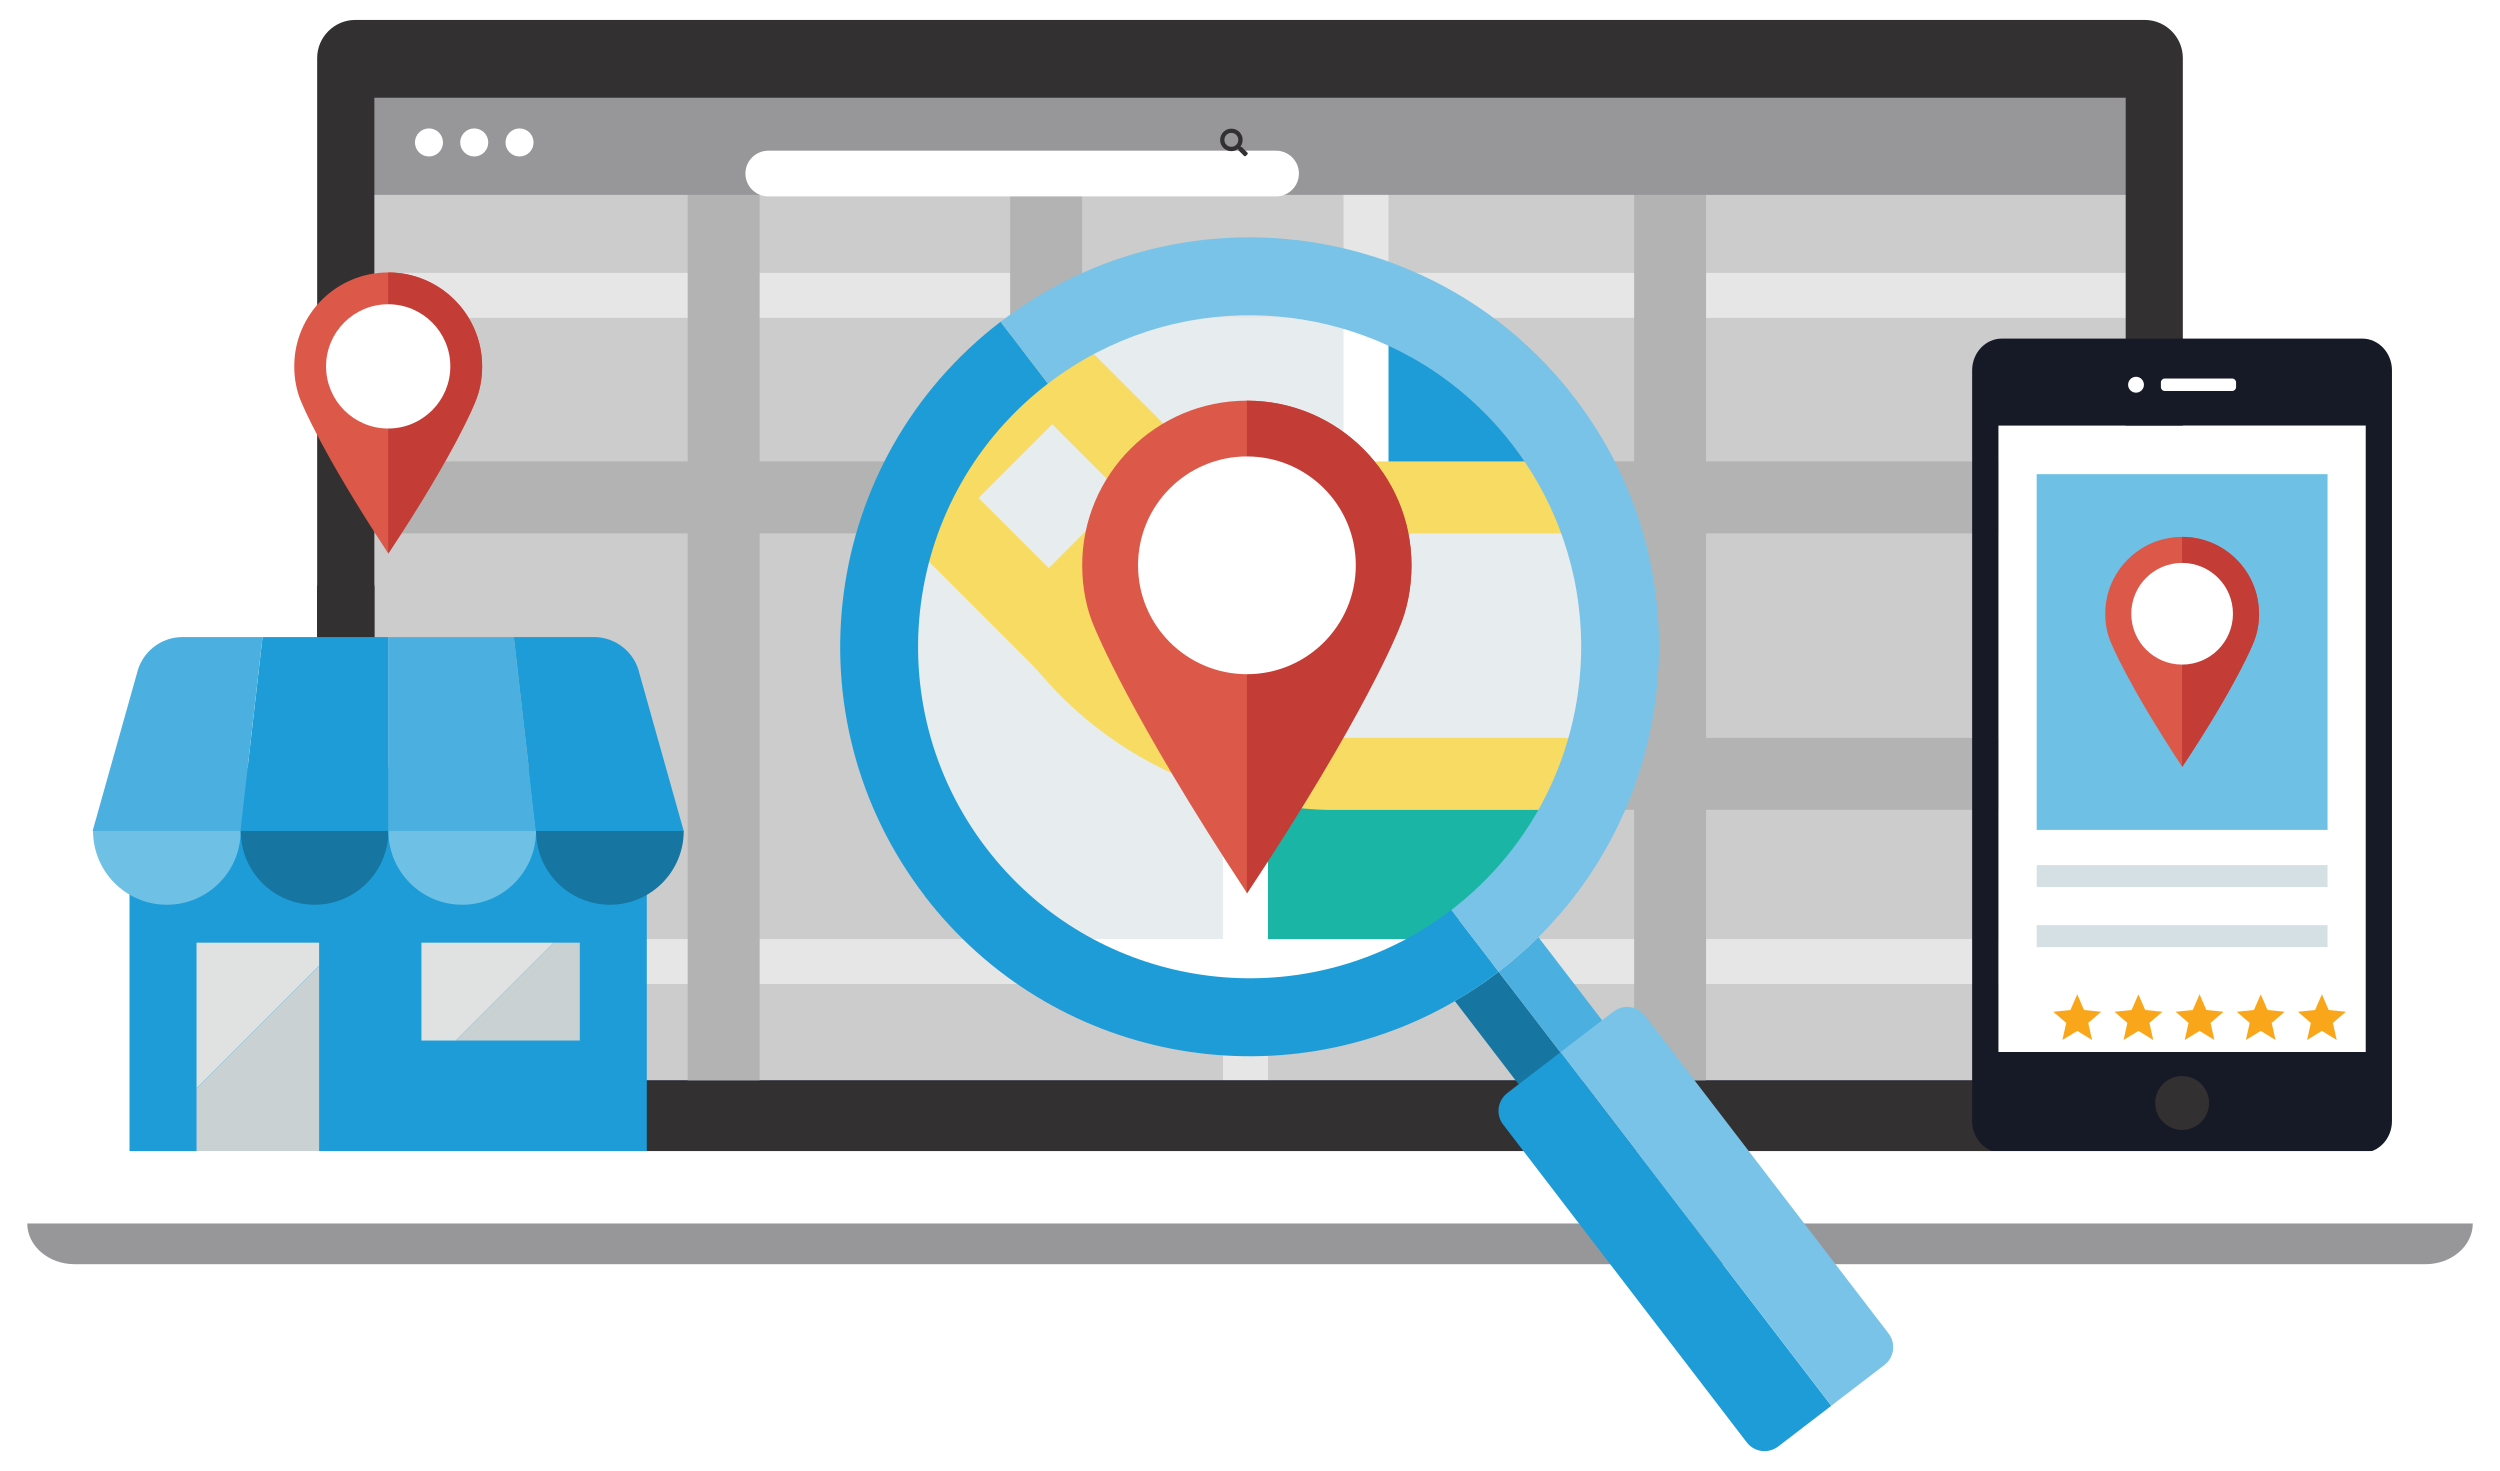 <?xml version="1.0" encoding="UTF-8"?> <svg xmlns="http://www.w3.org/2000/svg" xmlns:xlink="http://www.w3.org/1999/xlink" id="Layer_1" viewBox="0 0 385.05 226.56"><defs><style>.cls-1{fill:#faa61a;}.cls-2{fill:#f8db62;}.cls-3{fill:#f8f9fa;}.cls-4{fill:#e6e6e6;}.cls-5{fill:#e7ecee;}.cls-6,.cls-7{fill:#fff;}.cls-8{fill:#f0f1f1;}.cls-9{fill:#97979a;}.cls-10{fill:#b3b3b3;}.cls-11{fill:#c33c35;}.cls-12{fill:#323031;}.cls-13{fill:#ccc;}.cls-14{fill:#c9d1d3;}.cls-15{fill:#dc5949;}.cls-16{fill:#e0e2e2;}.cls-17{fill:#d5e0e5;}.cls-18{fill:#161926;}.cls-19{fill:#1676a1;}.cls-20{fill:#1e9cd7;}.cls-21{fill:#1bb5a6;}.cls-22{fill:#556a78;}.cls-23,.cls-24{fill:#6fc0e5;}.cls-25{fill:#4bb0df;}.cls-26{fill:#7babf7;}.cls-27{fill:#78c3e7;}.cls-28{filter:url(#drop-shadow-2);}.cls-7{filter:url(#drop-shadow-1);}.cls-24,.cls-29{fill-rule:evenodd;}.cls-29{fill:#1675a1;}</style><filter id="drop-shadow-1" filterUnits="userSpaceOnUse"><feOffset dx="3.35" dy="4.79"></feOffset><feGaussianBlur result="blur" stdDeviation="4.79"></feGaussianBlur><feFlood flood-color="#00104c" flood-opacity=".25"></feFlood><feComposite in2="blur" operator="in"></feComposite><feComposite in="SourceGraphic"></feComposite></filter><filter id="drop-shadow-2" filterUnits="userSpaceOnUse"><feOffset dx="2.69" dy="3.84"></feOffset><feGaussianBlur result="blur-2" stdDeviation="3.84"></feGaussianBlur><feFlood flood-color="#00104c" flood-opacity=".25"></feFlood><feComposite in2="blur-2" operator="in"></feComposite><feComposite in="SourceGraphic"></feComposite></filter></defs><path class="cls-3" d="m194.17,9.07c0,.89-.72,1.6-1.6,1.6s-1.61-.72-1.61-1.6.72-1.61,1.61-1.61,1.6.72,1.6,1.61"></path><path class="cls-3" d="m192.57,7.46c-.89,0-1.61.72-1.61,1.61s.72,1.6,1.61,1.6,1.6-.72,1.6-1.6-.72-1.61-1.6-1.61"></path><rect class="cls-22" x="57.7" y="15.05" width="269.74" height="151.46"></rect><rect class="cls-8" x="54.84" y="6.76" width="275.45" height="164.73"></rect><path class="cls-13" d="m327.78,169.48H58.93c-2.33,0-4.33-1.66-4.33-3.6V29.39c0-1.94,2-3.6,4.33-3.6h268.85c2.33,0,4.33,1.66,4.33,3.6v136.49c0,2.08-2,3.6-4.33,3.6Z"></path><rect class="cls-13" x="52.26" y="74.53" width="61.56" height="73.16"></rect><circle class="cls-5" cx="192.57" cy="100.55" r="57.2"></circle><path class="cls-20" d="m242.9,71.19c-3.48-12.67-15.04-19.82-26.59-24.29-1.22-.47-2.34.39-2.57,1.57-.07.34-.13.68-.19,1.02-.99-.18-2.12.31-2.26,1.59-.49,4.32-.99,8.63-1.48,12.95-.12,1.08-.25,2.16-.37,3.24-.12,1.01-.3,2.13.4,2.99.63.77,1.62.92,2.55,1.07,1.07.18,2.14.35,3.21.5,8.52,1.24,17.11,1.72,25.71,1.53.95-.02,1.85-1.26,1.6-2.17Zm-4.56-1.77c.03.07.06.13.08.2-.07,0-.14,0-.21,0,.05-.06.09-.13.13-.2Z"></path><rect class="cls-13" x="256.95" y="45.29" width="72.75" height="32.84"></rect><path class="cls-21" d="m224.27,142.1c5.63-4,10.71-8.89,14.82-14.44,3.06-4.13,5.8-8.78,7.21-13.78h-53.93v32.15h25.33c2.29-1.13,4.48-2.45,6.56-3.92Z"></path><path class="cls-13" d="m251.18,113.88c-.7,2.82-1.74,5.51-3.03,8.15-3.26,6.64-8.06,12.57-13.43,17.63-2.41,2.28-5,4.43-7.75,6.36h29.01v-32.15h-4.81Z"></path><path class="cls-6" d="m206.93,47.93v24.11h6.93v-21.45c-2.3-.91-4.62-1.76-6.93-2.66Z"></path><path class="cls-4" d="m213.86,45.58v-22.88h-6.93v20.19c2.29.94,4.61,1.8,6.93,2.69Z"></path><path class="cls-6" d="m195.29,155.79v-35.26h-6.93v34.47c2.3.33,4.61.6,6.93.79Z"></path><path class="cls-4" d="m188.37,159.79v6.6h6.93v-5.83c-2.32-.18-4.62-.45-6.93-.78Z"></path><path class="cls-2" d="m240.52,71.06h-95.05c-1.07,3.72-2.13,7.44-3.4,11.09h105.4c-1.76-3.98-4.24-7.7-6.94-11.09Z"></path><path class="cls-10" d="m140.52,71.06H52.26v11.09h84.75c1.34-3.64,2.43-7.36,3.51-11.09Z"></path><path class="cls-10" d="m246.48,71.06c2.47,3.45,4.63,7.17,6.14,11.09h80.17v-11.09h-86.31Z"></path><path class="cls-10" d="m250.07,113.65c-1.35,3.87-2.92,7.63-5.05,11.08h84.69v-11.08h-79.63Z"></path><path class="cls-2" d="m245.02,113.65h-39.19c-.06,0-.16,0-.31,0h-.08c-1.52.02-6.79.02-13.46-1.92-6.64-1.93-14.67-5.77-21.79-13.42-.76-.82-1.52-1.69-2.26-2.6-1.26-1.55-2.48-3.24-3.66-5.07-1.1-1.73-2.16-3.58-3.15-5.58-.33-.66-.66-1.34-.97-2.04-.59-1.29-1.16-2.62-1.69-4.02l-3.1,1.2-6.24,2.42-1.05.41c2.3,5.93,5.04,11.02,8.05,15.39,7.79,11.32,17.44,17.79,26.2,21.48,2.09.88,4.12,1.6,6.07,2.19,1.24.38,2.44.7,3.6.98.14.03.28.06.41.1,1.01.24,1.98.44,2.91.61,1.31.24,2.53.42,3.66.56h.08c2.78.35,4.95.41,6.24.41h34.04c2.55-3.31,4.28-7.16,5.71-11.08Z"></path><rect class="cls-5" x="146.8" y="59.8" width="28.27" height="27.57" transform="translate(-4.9 135.35) rotate(-45)"></rect><path class="cls-2" d="m187.86,73.93l-4.54-4.54-6.46-6.47-14.91-14.91-.28.28-22.39,22.39c.15.32.23.68.19,1.07-.33,3.29-.71,6.57-1.33,9.82l23.39,23.39,7.26-7.26.68-.68,6.83-6.84,5.18-5.18,8.73-8.73-2.36-2.36Zm-21.58,8.83l-4.3,4.3-.45.45-10.81-10.81,11.36-11.36,10.81,10.81-6.61,6.61Z"></path><polygon id="bottom_screen" class="cls-18" points="327.39 90.18 327.39 166.39 57.66 166.39 57.66 90.18 48.85 90.18 48.85 177.41 336.2 177.41 336.2 90.18 327.39 90.18"></polygon><path class="cls-4" d="m154.58,144.64H52.26v6.93h110.46c-3.04-1.92-5.8-4.25-8.14-6.93Z"></path><path class="cls-6" d="m190.29,144.69s0-.04,0-.06h-28.93c3.66,3.14,8,5.52,12.62,6.93h16.31v-6.87Z"></path><path class="cls-6" d="m194.67,144.64c.01.1.02.2.02.31v6.62h22.23c3.72-1.73,7.04-4.07,9.91-6.93h-32.16Z"></path><path class="cls-4" d="m233.18,144.64c-2.09,2.6-4.46,4.93-7.08,6.93h103.6v-6.93h-96.52Z"></path><rect class="cls-4" x="52.26" y="42.03" width="277.44" height="6.93"></rect><rect class="cls-10" x="105.92" y="22.7" width="11.08" height="143.69"></rect><rect class="cls-10" x="251.69" y="22.7" width="11.08" height="143.69"></rect><rect class="cls-10" x="155.58" y="22.7" width="11.09" height="31.15"></rect><rect class="cls-9" x="56.6" y="13.87" width="271.92" height="16.14"></rect><circle class="cls-6" cx="73.04" cy="21.94" r="2.16"></circle><circle class="cls-6" cx="66.07" cy="21.94" r="2.16"></circle><circle class="cls-6" cx="80.02" cy="21.94" r="2.16"></circle><path class="cls-7" d="m114.98,18.42c-1.94,0-3.52,1.58-3.52,3.52s1.58,3.52,3.52,3.52h78.21c1.94,0,3.52-1.58,3.52-3.52s-1.58-3.52-3.52-3.52h-78.21Z"></path><path class="cls-12" d="m192.12,23.5s.06.09.06.14-.02.1-.06.14l-.23.23s-.09.06-.14.06-.1-.02-.14-.06l-.83-.83s-.06-.09-.06-.14v-.13c-.31.24-.67.37-1.06.37-.32,0-.61-.08-.87-.23s-.47-.36-.63-.63-.23-.55-.23-.87.08-.61.23-.87.36-.47.63-.63.55-.23.87-.23.61.08.87.23.47.36.63.63.23.55.23.87c0,.4-.12.75-.37,1.06h.13c.06,0,.1.02.14.06l.83.83Zm-2.47-.89c.19,0,.37-.05.54-.14s.29-.22.39-.39.14-.34.14-.54-.05-.37-.14-.54-.22-.29-.39-.39-.34-.14-.54-.14-.37.05-.54.14-.29.22-.39.39-.14.34-.14.54.05.37.14.54.22.29.39.39.34.14.54.14Z"></path><path class="cls-12" d="m327.39,166.52H57.66V15.05h269.74v151.46Zm2.93-163.45H54.72c-3.23,0-5.87,2.64-5.87,5.87v168.59h287.35V8.94c0-3.23-2.64-5.87-5.87-5.87"></path><rect class="cls-6" x="307.8" y="65.54" width="56.58" height="96.49"></rect><path class="cls-18" d="m364.37,162.03h-56.58v-96.49h56.58v96.49Zm-.53-109.88h-55.52c-2.51,0-4.57,2.19-4.57,4.88v115.65c0,2.68,2.06,4.88,4.57,4.88h55.52c2.51,0,4.57-2.19,4.57-4.88V57.03c0-2.68-2.06-4.88-4.57-4.88"></path><path class="cls-12" d="m340.24,169.88c0,2.29-1.86,4.15-4.15,4.15s-4.15-1.86-4.15-4.15,1.86-4.15,4.15-4.15,4.15,1.86,4.15,4.15"></path><path class="cls-6" d="m328.99,58.03c-.67,0-1.22.55-1.22,1.23s.55,1.22,1.22,1.22,1.22-.55,1.22-1.22-.54-1.23-1.22-1.23"></path><path class="cls-6" d="m343.8,58.3h-10.38c-.33,0-.6.27-.6.6v.72c0,.33.27.6.6.6h10.38c.33,0,.6-.27.6-.6v-.72c0-.33-.27-.6-.6-.6"></path><rect class="cls-23" x="313.69" y="73.03" width="44.8" height="54.79"></rect><rect class="cls-17" x="313.69" y="133.24" width="44.8" height="3.38"></rect><rect class="cls-17" x="313.69" y="142.49" width="44.8" height="3.38"></rect><path class="cls-15" d="m347.93,94.53c0-6.54-5.31-11.84-11.84-11.84s-11.84,5.31-11.84,11.84c0,1.6.31,3.21.93,4.57h0s2.47,6.17,10.92,19c8.51-12.83,10.92-19,10.92-19h0c.62-1.36.93-2.96.93-4.57Z"></path><path class="cls-11" d="m347.93,94.53c0-6.54-5.31-11.84-11.84-11.84v35.47c8.51-12.83,10.92-19,10.92-19h0c.62-1.42.93-3.02.93-4.63Z"></path><circle class="cls-6" cx="336.09" cy="94.53" r="7.83"></circle><path class="cls-15" d="m74.26,56.43c0-7.99-6.48-14.47-14.47-14.47s-14.47,6.48-14.47,14.47c0,1.96.38,3.92,1.13,5.58h0s3.01,7.54,13.34,23.21c10.4-15.68,13.34-23.21,13.34-23.21h0c.75-1.66,1.13-3.62,1.13-5.58Z"></path><path class="cls-11" d="m74.26,56.43c0-7.99-6.48-14.47-14.47-14.47v43.34c10.4-15.68,13.34-23.21,13.34-23.21h0c.75-1.73,1.13-3.69,1.13-5.65Z"></path><circle class="cls-6" cx="59.79" cy="56.43" r="9.57"></circle><path class="cls-20" d="m23.11,118.21h76.51v59.57H19.95v-56.41c0-1.74,1.41-3.16,3.16-3.16"></path><polygon class="cls-20" points="40.44 98.12 37.03 127.99 59.79 127.99 59.79 98.12 40.44 98.12"></polygon><path class="cls-25" d="m98.5,103.78l.03.1s-.02-.07-.03-.1m-15.95,24.21h-22.76v-29.87h19.35l3.41,29.87Z"></path><path class="cls-20" d="m98.53,103.88l-.03-.1c-.72-3.3-3.65-5.66-7.03-5.66h-12.33l3.41,29.88h22.76l-6.78-24.11Z"></path><path class="cls-26" d="m21.08,103.78l-.03.1s.02-.07.03-.1"></path><path class="cls-25" d="m21.05,103.88l.03-.1c.72-3.3,3.65-5.66,7.03-5.66h12.33l-3.41,29.88H14.26l6.78-24.11Z"></path><path class="cls-24" d="m37.07,127.98c0,6.28-5.09,11.37-11.37,11.37s-11.37-5.09-11.37-11.37h22.75Z"></path><path class="cls-29" d="m59.82,127.98c0,6.28-5.09,11.37-11.37,11.37s-11.37-5.09-11.37-11.37h22.75Z"></path><path class="cls-24" d="m82.56,127.98c0,6.28-5.09,11.37-11.37,11.37s-11.37-5.09-11.37-11.37h22.75Z"></path><path class="cls-29" d="m105.31,127.98c0,6.28-5.09,11.37-11.37,11.37s-11.37-5.09-11.37-11.37h22.75Z"></path><polygon class="cls-16" points="64.91 145.19 64.91 160.26 70.22 160.26 85.29 145.19 64.91 145.19"></polygon><polygon class="cls-14" points="89.3 145.19 85.29 145.19 70.22 160.26 89.3 160.26 89.3 145.19"></polygon><polygon class="cls-16" points="49.15 145.19 30.27 145.19 30.27 167.64 49.15 148.76 49.15 145.19"></polygon><polygon class="cls-14" points="30.27 167.64 30.27 177.77 49.15 177.77 49.15 148.76 30.27 167.64"></polygon><path class="cls-6" d="m4.2,177.29v11.15c0,3.45,3.27,6.27,7.26,6.27h362.14c3.99,0,7.26-2.82,7.26-6.27v-11.15H4.2Z"></path><path class="cls-9" d="m4.2,188.44c0,3.45,3.27,6.27,7.26,6.27h362.14c3.99,0,7.26-2.82,7.26-6.27H4.2Z"></path><path class="cls-15" d="m217.4,87.07c0-14-11.36-25.36-25.36-25.36s-25.36,11.36-25.36,25.36c0,3.43.66,6.87,1.98,9.77h0s5.28,13.21,23.38,40.68c18.23-27.47,23.38-40.68,23.38-40.68h0c1.32-2.91,1.98-6.34,1.98-9.77Z"></path><path class="cls-11" d="m217.4,87.07c0-14-11.36-25.36-25.36-25.36v75.94c18.23-27.47,23.38-40.68,23.38-40.68h0c1.32-3.04,1.98-6.47,1.98-9.91Z"></path><circle class="cls-6" cx="192.05" cy="87.07" r="16.77"></circle><path class="cls-19" d="m224.08,154.19l9.82,12.82,16.04,20.93c2.72,3.55,7.81,4.23,11.36,1.5l-20.97-27.37h0l-9.51-12.4c-2.18,1.67-4.43,3.18-6.75,4.52Z"></path><path class="cls-25" d="m230.82,149.67l9.51,12.4h0l20.97,27.37c3.55-2.72,4.23-7.81,1.5-11.36l-16.05-20.94-9.82-12.81c-1.9,1.88-3.94,3.67-6.12,5.34Z"></path><path class="cls-27" d="m248.52,155.8c1.51-1.16,3.68-.87,4.84.64l37.52,48.95c1.16,1.51.87,3.68-.64,4.84l-8.18,6.27-41.72-54.44,8.18-6.27Z"></path><path class="cls-20" d="m232.15,168.35l8.18-6.27,41.72,54.44-8.18,6.27c-1.51,1.16-3.68.87-4.84-.64l-37.52-48.95c-1.16-1.51-.87-3.68.64-4.84Z"></path><path class="cls-20" d="m142.41,137.98c19.52,25.46,54.64,31.92,81.67,16.21,2.31-1.34,4.57-2.85,6.75-4.52l-7.3-9.53c-2.19,1.68-4.47,3.15-6.82,4.42-21.69,11.73-49.29,6.31-64.77-13.89-17.16-22.38-12.92-54.44,9.47-71.59l-7.3-9.53c-27.64,21.19-32.88,60.77-11.69,88.42Z"></path><path class="cls-27" d="m154.1,49.56l7.26,9.48.04.05s.05-.04.07-.05c4.72-3.61,9.88-6.27,15.23-8,1.56-.51,3.13-.93,4.71-1.28,10.22-2.26,20.9-1.31,30.53,2.65,2.6,1.07,5.12,2.36,7.54,3.87,1.37.85,2.71,1.78,4,2.77,1.87,1.43,3.65,3,5.34,4.71,1.47,1.49,2.87,3.1,4.18,4.81,3.03,3.95,5.39,8.2,7.1,12.62.96,2.47,1.71,4.99,2.27,7.54.07.32.14.65.2.97,1.29,6.56,1.28,13.29,0,19.79-1.6,8.14-5.18,15.92-10.63,22.55-.75.92-1.54,1.81-2.37,2.68-1.63,1.72-3.39,3.34-5.3,4.86-.25.2-.5.39-.75.58l7.3,9.53c2.18-1.67,4.22-3.46,6.12-5.34,1.54-1.53,2.99-3.12,4.34-4.77.44-.53.86-1.07,1.28-1.62,1.16-1.51,2.24-3.06,3.24-4.66.26-.42.52-.84.78-1.27,1.32-2.2,2.49-4.47,3.52-6.79,5.07-11.44,6.64-24.18,4.49-36.52-.3-1.74-.68-3.47-1.13-5.18-.21-.79-.43-1.58-.67-2.36-.74-2.43-1.63-4.83-2.69-7.18-1.57-3.53-3.49-6.96-5.77-10.25-.57-.82-1.16-1.63-1.77-2.43-.01-.02-.03-.04-.05-.06-.58-.76-1.17-1.5-1.78-2.22-3.47-4.14-7.38-7.73-11.6-10.74-21.42-15.32-50.95-15.99-73.32,0-.58.41-1.15.83-1.71,1.27Z"></path><g class="cls-28"><polygon class="cls-1" points="317.25 149.3 318.29 151.72 320.94 151.99 318.94 153.71 319.53 156.34 317.25 154.94 314.96 156.34 315.55 153.71 313.55 151.99 316.2 151.72 317.25 149.3"></polygon><polygon class="cls-1" points="326.67 149.3 327.71 151.72 330.36 151.99 328.36 153.71 328.95 156.34 326.67 154.94 324.38 156.34 324.97 153.71 322.97 151.99 325.62 151.72 326.67 149.3"></polygon><polygon class="cls-1" points="336.09 149.3 337.13 151.72 339.78 151.99 337.78 153.71 338.37 156.34 336.09 154.94 333.8 156.34 334.39 153.71 332.39 151.99 335.04 151.72 336.09 149.3"></polygon><polygon class="cls-1" points="345.51 149.3 346.55 151.72 349.2 151.99 347.2 153.71 347.79 156.34 345.51 154.94 343.22 156.34 343.81 153.71 341.81 151.99 344.46 151.72 345.51 149.3"></polygon><polygon class="cls-1" points="354.93 149.3 355.97 151.72 358.62 151.99 356.62 153.71 357.21 156.34 354.93 154.94 352.64 156.34 353.23 153.71 351.23 151.99 353.88 151.72 354.93 149.3"></polygon></g></svg> 